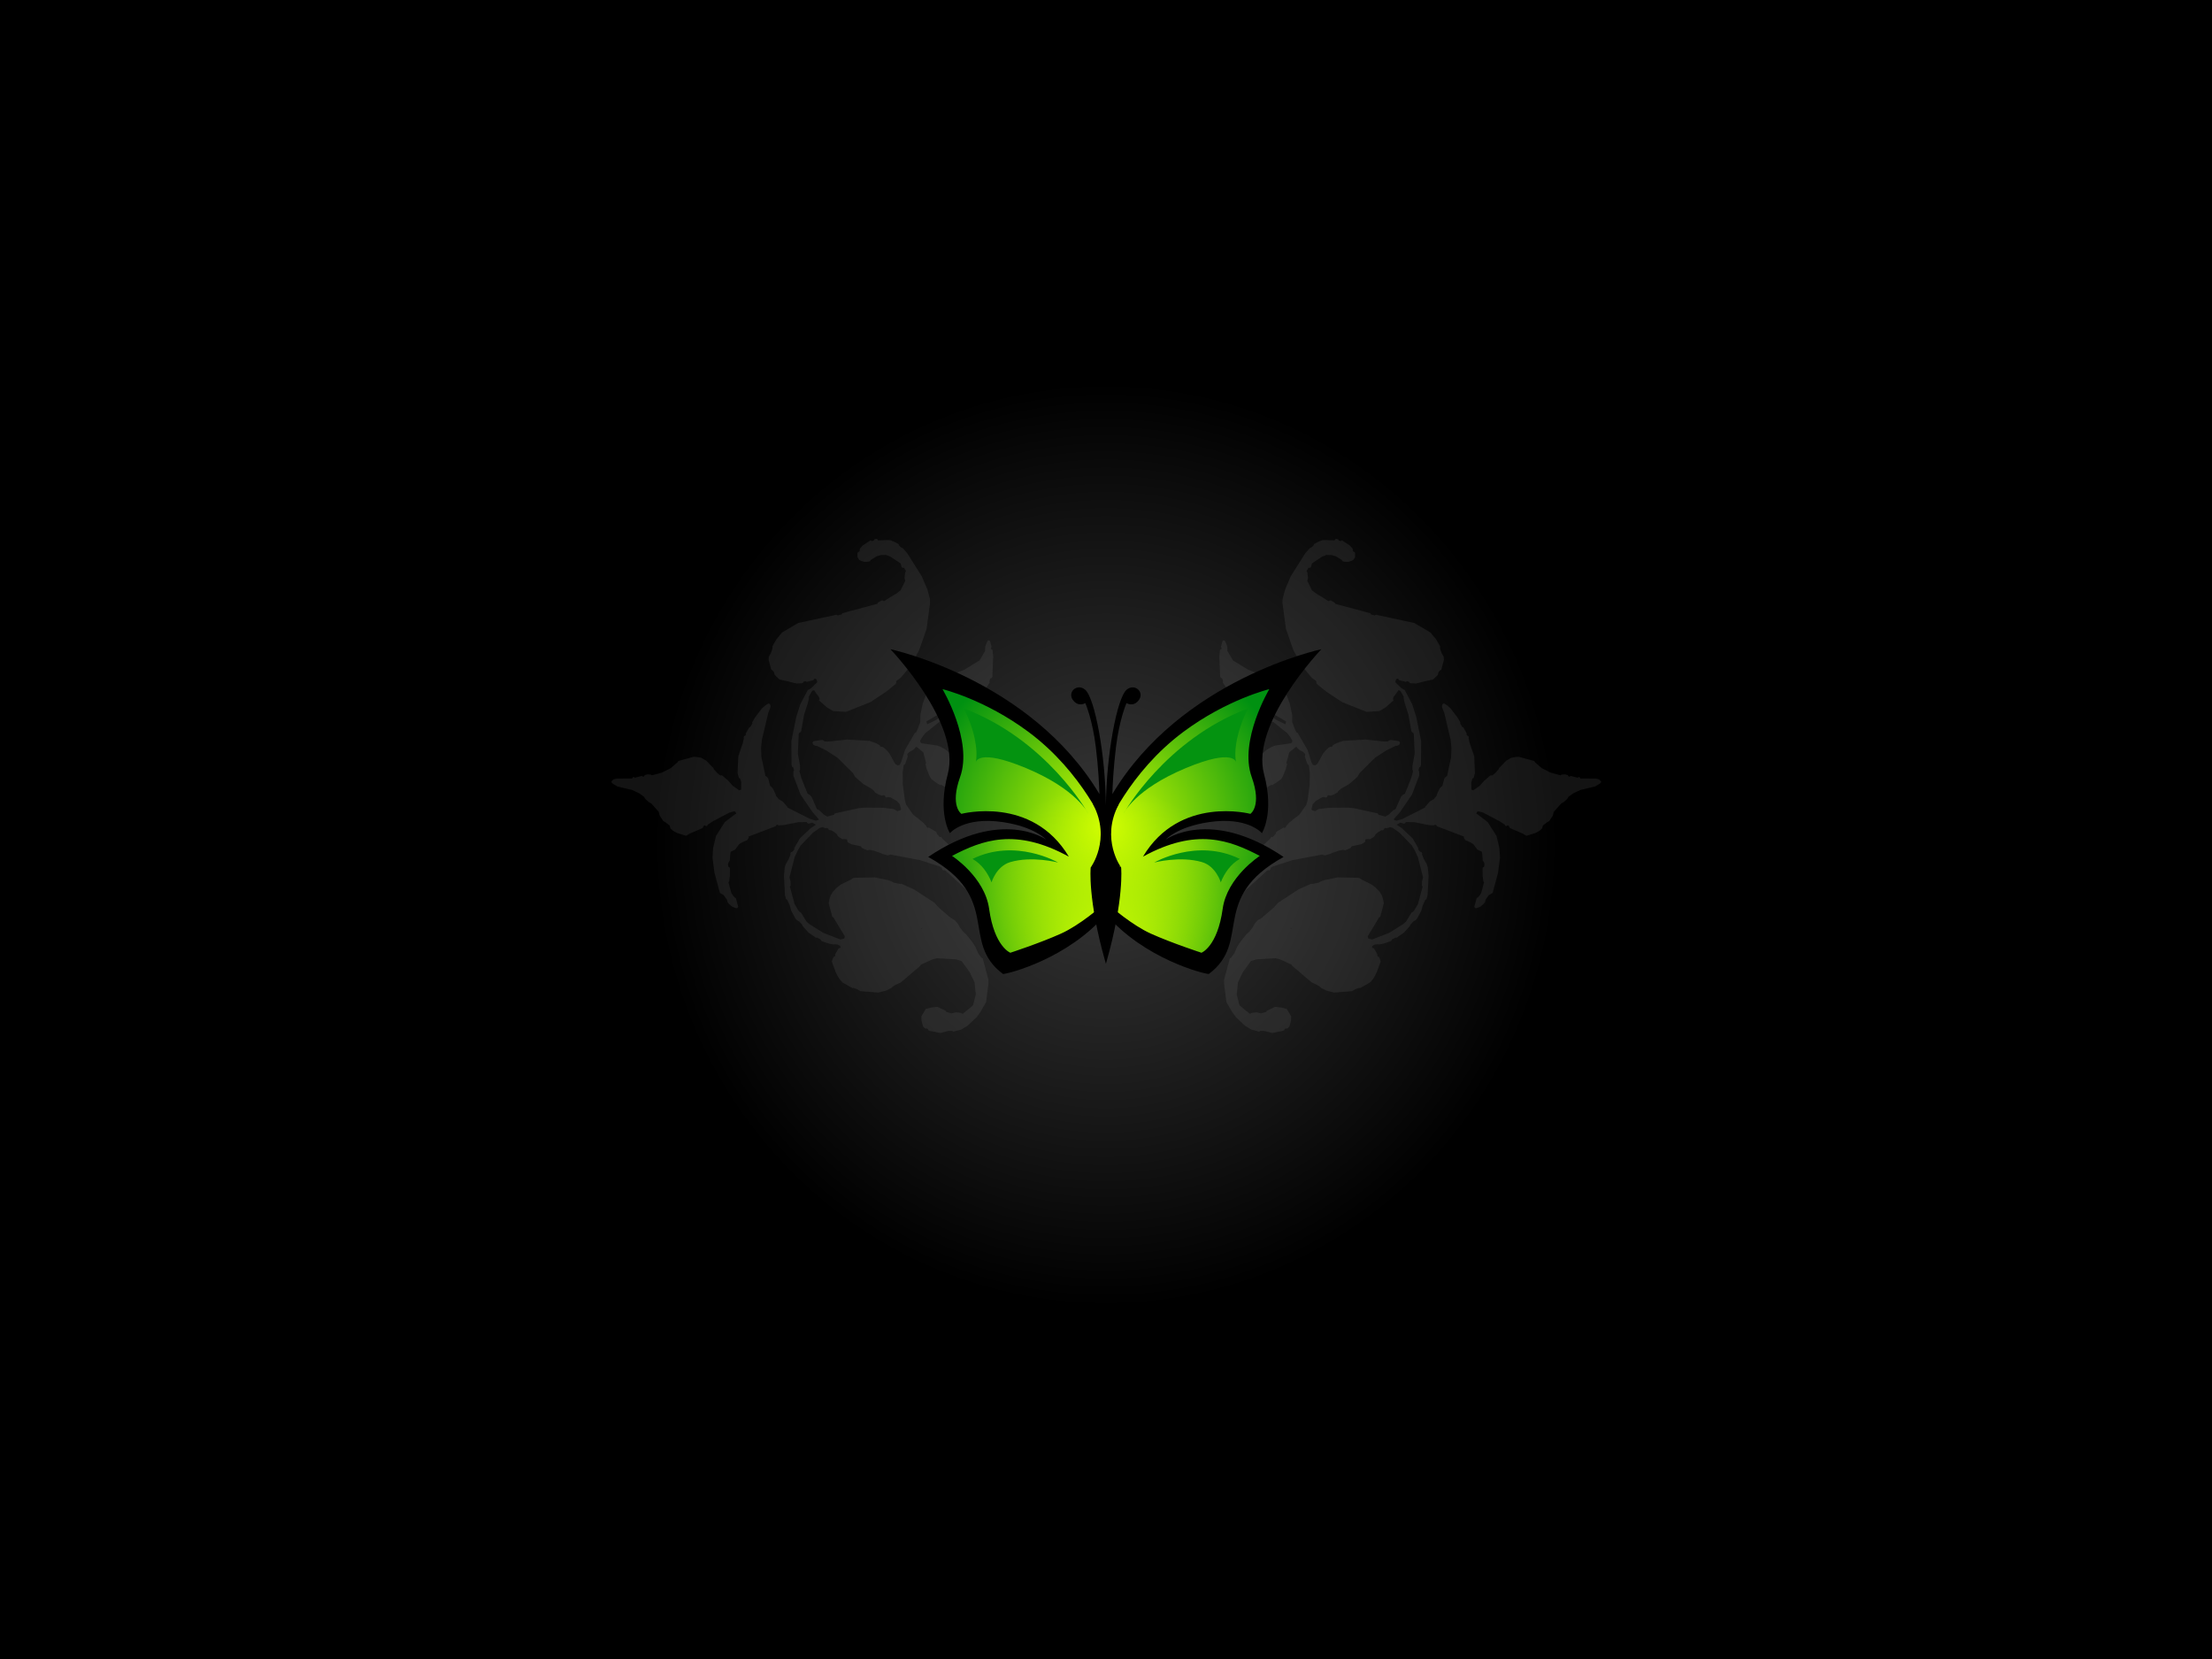 <?xml version="1.0" encoding="UTF-8"?>
<svg viewBox="0 0 1600 1200" xmlns="http://www.w3.org/2000/svg">
<defs>
<radialGradient id="a" cx="791.11" cy="591.83" r="800" gradientTransform="matrix(0 -.418 .409 0 557.89 941.7)" gradientUnits="userSpaceOnUse">
<stop stop-color="#393939" offset="0"/>
<stop offset="1"/>
</radialGradient>
<radialGradient id="b" cx="335" cy="708.46" r="279.23" gradientTransform="matrix(0 -.824 .762 0 -204.82 923.5)" gradientUnits="userSpaceOnUse">
<stop stop-color="#d3ff01" offset="0"/>
<stop stop-color="#d3ff01" stop-opacity="0" offset="1"/>
</radialGradient>
<radialGradient id="c" cx="581.22" cy="296.46" r="279.23" gradientTransform="matrix(.909 -3.0243e-6 -2.1864e-8 .907 -193.08 201.41)" gradientUnits="userSpaceOnUse">
<stop stop-color="#d3ff01" offset="0"/>
<stop stop-color="#009111" offset="1"/>
</radialGradient>
</defs>
<g transform="matrix(-1 0 0 1 1109.6 453.13)">
<g transform="matrix(.035 0 0 .035 -315.72 -660.18)">
<g fill="#030303">
<path d="m14066 19747-16 16v15l16 15h15v15l-15 30-16 15h-15l-15 16v15l-15 30-30 15h-15l-16 15v16h-30l106-107v-75l46-46v15zm-258 16h46l15 15-15 30h-76l-16-15 46-30zm258 151h15v46h-15l-16-31 16-15zm-470 61h15v60h-31l-45 46v45l15 16h30l106-46 137-76h31l-16 15v16l16 15 60 15h46l-16 15h-197l-45 15-76 46-182 60-61 31-46 30-60 30h-15l-15-15h-16l-136 61-395 121-30 30v15l15 15 107 31 45 30 121 106 15 30h-15v-15l-15-15h-15l-30-15-31-30-136-91-122-31h-15l-30 16-76 30-15 15v15l-15 15h-15l-16-15v-15l16-30 60-46h31l227-106 121-75 76-76 46-61 30-60v-16l15-45h15l16-15v-61h15l15 15-15 15 15 16h15v15h-15l-15 15-76 121-31 76v30l16 15h15l30-30v-15h15l16 15h45l182-45 152-61 46-45v-61l15-15h15l15-15 30-46v-15l16-15zm-1199 76h15v15l-30 151-15 16v30l30 106 46 45v61h-31l-30-46v-15l-31-106-15-15v-106l15-76 16-30 30-30zm850 288h60l30 15 61 60 91 61 61 15h15l46 30v15h-15l-198-90-45-46-46-30h-45l-15-15v-15zm-243 408h30l-15 16-15-16zm1851 334v30h-15v-15l15-15zm-3612 91v15l-15 15v46h-16l-15-16v-15l46-45zm3490 0v15l-15 15-45 30v-30l60-30zm-121 76h15l-30 30-91 30-228 46-243 91-30 30h-45v-15l166-76 486-136zm-3415 15v30l-45 91-76 273v363l15 15 15 46-15 15v15l31 30v107l15 30 60 61h31l60 30 61 61h-30l-122-61-15-15-76-31h-121l-152 31-91 45h-45l30-30 46-30h75l46-16 61-30 30-30-46-46-318-167v-15l-15-15h-31l-106-45-30-31h-15l-15 15-304 61-15 15v15l-15-15h-31l-30 31h-45l15-16 257-106 31-30v-15l15 15h61l15-15-15-15-61-30-137-46-45-45v-91l-30-61-31-30h-15v-30l31-31h15l15 16v45l30 76 15 15h15l16 15v61l30 30 774 409 15 15v15l15 15 46 16h15l15-16v-15l-15-15v-152l-15-30v-61l15-45-15-30-15-15v-15l15-16 45-287v-106l76-152 30-30zm-1426 333h31l60 15 15 15v16h-45l-30-16-31-30zm152 46 30 30 46 15h30l15 15-30 15h-15l-46-30-30-15-15-15 15-15zm2595 106h16l15 15 15 30h-15l-31-15v-30zm76 75h30v15l16 16h15l76 75h15l15 30v16l15 15h31l106 121 30 46v15l15 15h15l15 15 46 91 30 46 46 45 15 61v60h-15l-30-45-31-76v-15l-15-30-76-107-136-197-15-15h-31l-30-30v-15l-137-137h-15v-15zm1320 425 15 15 15 60h-30v-75zm-76 15h16v15l15 45 60 122 15 45v15l-30-30v-30l-30-76-15-15h-31l-15 15v-30l15 15 16-15v-31l-16-15v-30zm122 121 15 15v61l15 15v15l-15-15-15-45v-46zm-3309 30h31v31l-16 15-45 15h-15v-15l45-46zm4219 168-15 76-15-15v-61l30-77v77zm-4355-62h15v16h-15v-16zm3445 0 30 16-15 46-15-15v-47zm834 32h15v60l-15 15v-75zm122 30h15v30l-15 76h-16v-76l16-30zm-4523 76h16l-16 45h-30v-15l30-30zm1807 75 258 16 349 60 45 46 91 30h15l198 151 30 31 91 121v15l15 30 30 31h15l16 15 15 30v15l167 167v46l30 45 15 15h16l15 15 106 182 91 227 46 227v16h-16l-136-273-16-15-30-15-30-46-15-15h-15l-46-45v-31l-91-121-46-45h-15l-30-15-61-46-819-394-106-76-31-15h-15l-15-15v-15l-30-31-31-15-136-136v-30l-30-31h-16l-16-15v-60l16-15 122-16zm106 1228v30l-61 76-15-16-45 46v15l-16 15h-15l-15 15v61l-30 30h-15l-32 31v30l-15 15v-61l47-106 106-106 106-75zm470 287h31v31h-46l-15-15-91 45-61 46-45 45-91 152v15l-91 91-46 30-61 30-15 16v15l15 15h107l76 15 15 15 30 15 15-15h15l16 15h121v46h-31l-60-31-15-15h-15l-16 15h-30l-45-15-16-15h-15l-15 15h-15l-15-15h-92l-15-15h-30l-15 15v30l15 15h15v91l15 15v16l-15 15v30l15 15v15l-15 46-15 15v-76l15-15v-45l-15-16-15-30-30-91v-30l-46-45-138-61h-30l-15 15-15 31-16 60-30 45-15 16v-16l15-15 30-75v-106l-45-46v-15h45l46-46 15-45v-45h31v15l-16 15v15l16 15v15l-16 15v107l16 15 61 45 61 31h46l15-16v-15l30-30h15l61-15 45-31 31-30v-15l106-152 136-136 76-30 76-16zm-744 91v46h-15v-30l15-16zm926 107h15v15h-15v-15zm15 60h31l15 46v45l15 15h61l15 15h-30l-16 16-30 45-15 30h-15v-60l-16-15h-60l-15 15v30l-15 15h-16l-30 15-45 46-61 30-15 15 15 15 30 15 61 16 197 60h46l15 15v15h-61v-15l-15-15-258-60-61-46v-30l15-15h46l46-30 45-46 121-61 31-30v-30l-16-15h-15l-15-16 15-30zm-1169 15 16 15h-16v-15zm31 31 15 15h-30l15-15zm0 363h15v30h-30v-15l15-15zm835 15h15v15l-15-15zm30 31h15l16 30v15l-31 30v-75zm410 0h46l45 45v15l-45-30-31-15-15-15zm137 75v15h-16l16-15zm15 31h15l30 30-15 15-30-45zm-1047 45v45h-15v-30l15-15zm1487-6334 15 15h30l15-15h31l15 15v15l136 30 46 15 60 46 46 45v16l15 30 31 30 45 91 122 394 30 212v152l-15 60-152 364-197 288-213 212-151 106-31 15-45 15-15 15v15l-15 16-168 75-273 91-394 46-182-61-76-76-91-136 15-15v-30l-30-76-15-46h-31l-75 76v15l-31 61-107 167-106 227-16 15h-15l-15 15-91 288-15 182-15 61-15 15v106l30 257 31 31 15 30 30 197 30 30 30 47 16 30 45 46h108l15-16 364 16 91 15 273 75 151 61 46 45h46l15-15v-75l-31-61-76-76-30-15h-30l-15-15v-15l-15-15h-31l-45-32-46-45v-15l-30-46-106-106-91-136-15-61-167-288-137-151-121-106h-15l-32-30v-31l16-15h31l106 15 30 31 46 15 288 45 319 106 90 61 46 45v15l15 15h15l16 16 30 45 30 60 46 182 30 31h31l30-31 106-166 213-212h15l30-31 76-106 30-106 76-151 76-106 15-15h15l31-31v-15l30-30 91-61 91-30 395-46 257-76 122-121v-15l15-45 45-61 16-15h15l15 15v91l-15 15v15l15 15v16l-15 90-91 289-15 15h-15l-16 15-15 30v15l-106 91-46 31-166 60-592 91-167 46v45l152-30 45-15 15-16h152l212 31 107 30 91 45 30 31 46 30h15l167 166 30 46v30l46 106 106 107 30 45 76 182 15 77v15l-31 106-45 106-45 76-16 15-60 30-91 30h-15l-46-15-91-76v-15l-45-151-16-30-15-16v-182l76-106 91-91 30-91v-76l-15-31h-15l-15-15-15-30-61-61-30-15h-15l-31-30v-15l-15-30-15-16h-15l-31-15-30-30-182-76-91-15h-258l-243 106-61 46-45 45v30l15 15 213 91 45 31 61 60 45 61 61 152 91 410v90l-15 16h-46l-136-76-91-46-46-30-15-15v-15l-45-46h-16l-45-45-61-77-15-45-15-121v-76l15-15v-167l-76-106h-15l-15 15-30 15-61 15-31 15-15 15v31l-61 91-15 15h-15l-45 106-46 182-30 228v76l61 166 30 46 15 15 76 106 30 61v15l15 15h16l91 91v30l30 61h15l15 15v15l304 485v15l-15 15h15l15 15 15 46 91 530 91 182 76 106 106 106 46 61 30 91 15 106 30 60 31 46v30l-15 15h-31l-30-15-15-15v-15l-30-61-31-30-15-31v-60l-15-61-15-30-15-15-31-15-45-15-92-91v-15l-30-16h-15l-15-15-106-197-137-348-242-379-16-15h-15l-15-15v-31l-30-30-258-166-410-197h-46l-75-46-16-15-90-61-61-30h-30l-61-46-15-15v-15l-16-15-121-61-45-45v-46l-46-15h-15l-46-45-16-30v-16l-30-45-46-45h-15l-15-16v-15l-15-15h-16l-30-15-15-15h-45l-122 45-227 137-61 60-76 91-152 273v61l-15 60-15 15v273l30 106 15 30 16 15 45 152 30 45 168 182 227 167h61l15-30-91-319-15-15v-212l30-60 30-46 46-45 76-46 75-30 153-30 46-15h15l304 75 181 91 46 30 30 31 92 45h15l166 136 243 273 46 91 136 197 46 46 30 60 15 61 31 76 30 45 61 136 30 91 15 106 30 76 16 15v334l-16 60-106 258-121 121-76 61-167 90-106 31h-122l-15-15-60-16h-121l-152-75-16-15v-16l-15-15h-15l-15-15-15-30v-91l15-61 91-90h91l91 15 106 91v15l76 45h61l45 15 31 15 15 16h15l167-76 15-15 76-137 30-181-30-167-76-197-76-46-273-91h-76l-182 31-15 15-349 166-91 16-46 15-30 15-76 15h-122l-258-91-45-45-46-31h-15l-122-121-30-60-15-46-15-76-15-166 30-45 15-16h15l15-15v-15l76-76h31v-30l-31-30-45-16h-15l-61-30-91-60-15-16v-15l-46-45h-15l-91-106-61-122v-15l-30-60-30-31-15-30-31-136v-76l-15-91-15-15v-61l61-288 45-121 30-45 61-61 45-61v-15l16-15h15l30-15 16-15v-15l121-121 197-106 91-31-45-45h-61l-15-15v-15l-122-31-227-15-76-15-15-15h-16l-15 15-439 45v16l-31 30-91 15-46 15-75 61-76 15-15 30-31 91-30 30-15 31v30l15 15v15l-30 106-31 76-15 15v167l15 45 15 31 16 15v136l-16 15h-15l-45-30-16-15-30-45-15-31v-45l-30-76-46-46v-318l30-227 46-136 91-168 182-167 182-75h15v-31l-15-15h-76l-273 61-91 30-15 15h-15l-15-15h-16l-30 30-212 31-46 15h-15l-121-76-46-45-30-46v-45l-46-61-30-30-30-91v-61l-76-151-31-31-30-45-15-30v-15l-61-76-91-76-197-106-61-61-15-30 15-15 31-15h45l228 60 15-15h15l15 15h106l16 16h15l15-16h45l46 16 15 15h152l151-31 122-60 15-15h243l45 15 61 30 61 61 76 136v15l30 61 30 45 15 15h16l15 16 61 90 45 91 76 91h30l31-106v-60l-16-16v-75l76-243 122-182 30-60v-15l15-16h15l16-15v-15l75-76h15l46-45v-15l61-61 136-106 61-30 45-15h16l15 15v30l-15 30-46 61-197 364-46 121-30 136-15 288 15 15 15 31v121l15 15 15 30 16 91v30l30 61 46 46 45 91v15l288 258 76 46h46v-15l-61-123-106-303-31-303 16-60 15-16v-45l-15-15v-30l91-349 166-333 107-167 168-182h15l45-15 107-61v-45l-16-15h-15l-15 15h-106l-15-15h-31l-15 15h-15l-77-15-137-76-90-45-15-15-46-76v-46l-15-30-15-15v-152l15-45 45-46 31-45 15-30v-16l91-91 106-75 274-76 592 30 15 15h60l16-15h546l15-15 61-15h15l15 15h15l91-30 107-30 75-31 106-121v-45l31-76 15-15v-15l-15-46h-15l-16-15v-60l-121-137-60-45-76-16h-61l-106 31-15 15h-31l-60-15-46-31-15-15-15-45 15-61 15-15h15l16-15v-15l15-16 45-30 137-45z"/>
</g>
</g>
</g>
<rect width="1600" height="1200" fill="url(#a)"/>
<g transform="matrix(1.32 -.354 .354 1.32 414.48 452.72)" fill="#939393" fill-opacity=".133">
<g transform="matrix(.035 0 0 .035 -315.72 -660.18)" fill="#939393" fill-opacity=".133">
<g fill="#939393" fill-opacity=".133">
<g fill="#939393" fill-opacity=".133">
<path d="m14066 19747-16 16v15l16 15h15v15l-15 30-16 15h-15l-15 16v15l-15 30-30 15h-15l-16 15v16h-30l106-107v-75l46-46v15zm-258 16h46l15 15-15 30h-76l-16-15 46-30zm258 151h15v46h-15l-16-31 16-15zm-470 61h15v60h-31l-45 46v45l15 16h30l106-46 137-76h31l-16 15v16l16 15 60 15h46l-16 15h-197l-45 15-76 46-182 60-61 31-46 30-60 30h-15l-15-15h-16l-136 61-395 121-30 30v15l15 15 107 31 45 30 121 106 15 30h-15v-15l-15-15h-15l-30-15-31-30-136-91-122-31h-15l-30 16-76 30-15 15v15l-15 15h-15l-16-15v-15l16-30 60-46h31l227-106 121-75 76-76 46-61 30-60v-16l15-45h15l16-15v-61h15l15 15-15 15 15 16h15v15h-15l-15 15-76 121-31 76v30l16 15h15l30-30v-15h15l16 15h45l182-45 152-61 46-45v-61l15-15h15l15-15 30-46v-15l16-15zm-1199 76h15v15l-30 151-15 16v30l30 106 46 45v61h-31l-30-46v-15l-31-106-15-15v-106l15-76 16-30 30-30zm850 288h60l30 15 61 60 91 61 61 15h15l46 30v15h-15l-198-90-45-46-46-30h-45l-15-15v-15zm-243 408h30l-15 16-15-16zm1851 334v30h-15v-15l15-15zm-3612 91v15l-15 15v46h-16l-15-16v-15l46-45zm3490 0v15l-15 15-45 30v-30l60-30zm-121 76h15l-30 30-91 30-228 46-243 91-30 30h-45v-15l166-76 486-136zm-3415 15v30l-45 91-76 273v363l15 15 15 46-15 15v15l31 30v107l15 30 60 61h31l60 30 61 61h-30l-122-61-15-15-76-31h-121l-152 31-91 45h-45l30-30 46-30h75l46-16 61-30 30-30-46-46-318-167v-15l-15-15h-31l-106-45-30-31h-15l-15 15-304 61-15 15v15l-15-15h-31l-30 31h-45l15-16 257-106 31-30v-15l15 15h61l15-15-15-15-61-30-137-46-45-45v-91l-30-61-31-30h-15v-30l31-31h15l15 16v45l30 76 15 15h15l16 15v61l30 30 774 409 15 15v15l15 15 46 16h15l15-16v-15l-15-15v-152l-15-30v-61l15-45-15-30-15-15v-15l15-16 45-287v-106l76-152 30-30zm-1426 333h31l60 15 15 15v16h-45l-30-16-31-30zm152 46 30 30 46 15h30l15 15-30 15h-15l-46-30-30-15-15-15 15-15zm2595 106h16l15 15 15 30h-15l-31-15v-30zm76 75h30v15l16 16h15l76 75h15l15 30v16l15 15h31l106 121 30 46v15l15 15h15l15 15 46 91 30 46 46 45 15 61v60h-15l-30-45-31-76v-15l-15-30-76-107-136-197-15-15h-31l-30-30v-15l-137-137h-15v-15zm1320 425 15 15 15 60h-30v-75zm-76 15h16v15l15 45 60 122 15 45v15l-30-30v-30l-30-76-15-15h-31l-15 15v-30l15 15 16-15v-31l-16-15v-30zm122 121 15 15v61l15 15v15l-15-15-15-45v-46zm-3309 30h31v31l-16 15-45 15h-15v-15l45-46zm4219 168-15 76-15-15v-61l30-77v77zm-4355-62h15v16h-15v-16zm3445 0 30 16-15 46-15-15v-47zm834 32h15v60l-15 15v-75zm122 30h15v30l-15 76h-16v-76l16-30zm-4523 76h16l-16 45h-30v-15l30-30zm1807 75 258 16 349 60 45 46 91 30h15l198 151 30 31 91 121v15l15 30 30 31h15l16 15 15 30v15l167 167v46l30 45 15 15h16l15 15 106 182 91 227 46 227v16h-16l-136-273-16-15-30-15-30-46-15-15h-15l-46-45v-31l-91-121-46-45h-15l-30-15-61-46-819-394-106-76-31-15h-15l-15-15v-15l-30-31-31-15-136-136v-30l-30-31h-16l-16-15v-60l16-15 122-16zm106 1228v30l-61 76-15-16-45 46v15l-16 15h-15l-15 15v61l-30 30h-15l-32 31v30l-15 15v-61l47-106 106-106 106-75zm470 287h31v31h-46l-15-15-91 45-61 46-45 45-91 152v15l-91 91-46 30-61 30-15 16v15l15 15h107l76 15 15 15 30 15 15-15h15l16 15h121v46h-31l-60-31-15-15h-15l-16 15h-30l-45-15-16-15h-15l-15 15h-15l-15-15h-92l-15-15h-30l-15 15v30l15 15h15v91l15 15v16l-15 15v30l15 15v15l-15 46-15 15v-76l15-15v-45l-15-16-15-30-30-91v-30l-46-45-138-61h-30l-15 15-15 31-16 60-30 45-15 16v-16l15-15 30-75v-106l-45-46v-15h45l46-46 15-45v-45h31v15l-16 15v15l16 15v15l-16 15v107l16 15 61 45 61 31h46l15-16v-15l30-30h15l61-15 45-31 31-30v-15l106-152 136-136 76-30 76-16zm-744 91v46h-15v-30l15-16zm926 107h15v15h-15v-15zm15 60h31l15 46v45l15 15h61l15 15h-30l-16 16-30 45-15 30h-15v-60l-16-15h-60l-15 15v30l-15 15h-16l-30 15-45 46-61 30-15 15 15 15 30 15 61 16 197 60h46l15 15v15h-61v-15l-15-15-258-60-61-46v-30l15-15h46l46-30 45-46 121-61 31-30v-30l-16-15h-15l-15-16 15-30zm-1169 15 16 15h-16v-15zm31 31 15 15h-30l15-15zm0 363h15v30h-30v-15l15-15zm835 15h15v15l-15-15zm30 31h15l16 30v15l-31 30v-75zm410 0h46l45 45v15l-45-30-31-15-15-15zm137 75v15h-16l16-15zm15 31h15l30 30-15 15-30-45zm-1047 45v45h-15v-30l15-15zm1487-6334 15 15h30l15-15h31l15 15v15l136 30 46 15 60 46 46 45v16l15 30 31 30 45 91 122 394 30 212v152l-15 60-152 364-197 288-213 212-151 106-31 15-45 15-15 15v15l-15 16-168 75-273 91-394 46-182-61-76-76-91-136 15-15v-30l-30-76-15-46h-31l-75 76v15l-31 61-107 167-106 227-16 15h-15l-15 15-91 288-15 182-15 61-15 15v106l30 257 31 31 15 30 30 197 30 30 30 47 16 30 45 46h108l15-16 364 16 91 15 273 75 151 61 46 45h46l15-15v-75l-31-61-76-76-30-15h-30l-15-15v-15l-15-15h-31l-45-32-46-45v-15l-30-46-106-106-91-136-15-61-167-288-137-151-121-106h-15l-32-30v-31l16-15h31l106 15 30 31 46 15 288 45 319 106 90 61 46 45v15l15 15h15l16 16 30 45 30 60 46 182 30 31h31l30-31 106-166 213-212h15l30-31 76-106 30-106 76-151 76-106 15-15h15l31-31v-15l30-30 91-61 91-30 395-46 257-76 122-121v-15l15-45 45-61 16-15h15l15 15v91l-15 15v15l15 15v16l-15 90-91 289-15 15h-15l-16 15-15 30v15l-106 91-46 31-166 60-592 91-167 46v45l152-30 45-15 15-16h152l212 31 107 30 91 45 30 31 46 30h15l167 166 30 46v30l46 106 106 107 30 45 76 182 15 77v15l-31 106-45 106-45 76-16 15-60 30-91 30h-15l-46-15-91-76v-15l-45-151-16-30-15-16v-182l76-106 91-91 30-91v-76l-15-31h-15l-15-15-15-30-61-61-30-15h-15l-31-30v-15l-15-30-15-16h-15l-31-15-30-30-182-76-91-15h-258l-243 106-61 46-45 45v30l15 15 213 91 45 31 61 60 45 61 61 152 91 410v90l-15 16h-46l-136-76-91-46-46-30-15-15v-15l-45-46h-16l-45-45-61-77-15-45-15-121v-76l15-15v-167l-76-106h-15l-15 15-30 15-61 15-31 15-15 15v31l-61 91-15 15h-15l-45 106-46 182-30 228v76l61 166 30 46 15 15 76 106 30 61v15l15 15h16l91 91v30l30 61h15l15 15v15l304 485v15l-15 15h15l15 15 15 46 91 530 91 182 76 106 106 106 46 61 30 91 15 106 30 60 31 46v30l-15 15h-31l-30-15-15-15v-15l-30-61-31-30-15-31v-60l-15-61-15-30-15-15-31-15-45-15-92-91v-15l-30-16h-15l-15-15-106-197-137-348-242-379-16-15h-15l-15-15v-31l-30-30-258-166-410-197h-46l-75-46-16-15-90-61-61-30h-30l-61-46-15-15v-15l-16-15-121-61-45-45v-46l-46-15h-15l-46-45-16-30v-16l-30-45-46-45h-15l-15-16v-15l-15-15h-16l-30-15-15-15h-45l-122 45-227 137-61 60-76 91-152 273v61l-15 60-15 15v273l30 106 15 30 16 15 45 152 30 45 168 182 227 167h61l15-30-91-319-15-15v-212l30-60 30-46 46-45 76-46 75-30 153-30 46-15h15l304 75 181 91 46 30 30 31 92 45h15l166 136 243 273 46 91 136 197 46 46 30 60 15 61 31 76 30 45 61 136 30 91 15 106 30 76 16 15v334l-16 60-106 258-121 121-76 61-167 90-106 31h-122l-15-15-60-16h-121l-152-75-16-15v-16l-15-15h-15l-15-15-15-30v-91l15-61 91-90h91l91 15 106 91v15l76 45h61l45 15 31 15 15 16h15l167-76 15-15 76-137 30-181-30-167-76-197-76-46-273-91h-76l-182 31-15 15-349 166-91 16-46 15-30 15-76 15h-122l-258-91-45-45-46-31h-15l-122-121-30-60-15-46-15-76-15-166 30-45 15-16h15l15-15v-15l76-76h31v-30l-31-30-45-16h-15l-61-30-91-60-15-16v-15l-46-45h-15l-91-106-61-122v-15l-30-60-30-31-15-30-31-136v-76l-15-91-15-15v-61l61-288 45-121 30-45 61-61 45-61v-15l16-15h15l30-15 16-15v-15l121-121 197-106 91-31-45-45h-61l-15-15v-15l-122-31-227-15-76-15-15-15h-16l-15 15-439 45v16l-31 30-91 15-46 15-75 61-76 15-15 30-31 91-30 30-15 31v30l15 15v15l-30 106-31 76-15 15v167l15 45 15 31 16 15v136l-16 15h-15l-45-30-16-15-30-45-15-31v-45l-30-76-46-46v-318l30-227 46-136 91-168 182-167 182-75h15v-31l-15-15h-76l-273 61-91 30-15 15h-15l-15-15h-16l-30 30-212 31-46 15h-15l-121-76-46-45-30-46v-45l-46-61-30-30-30-91v-61l-76-151-31-31-30-45-15-30v-15l-61-76-91-76-197-106-61-61-15-30 15-15 31-15h45l228 60 15-15h15l15 15h106l16 16h15l15-16h45l46 16 15 15h152l151-31 122-60 15-15h243l45 15 61 30 61 61 76 136v15l30 61 30 45 15 15h16l15 16 61 90 45 91 76 91h30l31-106v-60l-16-16v-75l76-243 122-182 30-60v-15l15-16h15l16-15v-15l75-76h15l46-45v-15l61-61 136-106 61-30 45-15h16l15 15v30l-15 30-46 61-197 364-46 121-30 136-15 288 15 15 15 31v121l15 15 15 30 16 91v30l30 61 46 46 45 91v15l288 258 76 46h46v-15l-61-123-106-303-31-303 16-60 15-16v-45l-15-15v-30l91-349 166-333 107-167 168-182h15l45-15 107-61v-45l-16-15h-15l-15 15h-106l-15-15h-31l-15 15h-15l-77-15-137-76-90-45-15-15-46-76v-46l-15-30-15-15v-152l15-45 45-46 31-45 15-30v-16l91-91 106-75 274-76 592 30 15 15h60l16-15h546l15-15 61-15h15l15 15h15l91-30 107-30 75-31 106-121v-45l31-76 15-15v-15l-15-46h-15l-16-15v-60l-121-137-60-45-76-16h-61l-106 31-15 15h-31l-60-15-46-31-15-15-15-45 15-61 15-15h15l16-15v-15l15-16 45-30 137-45z" fill="#939393" fill-opacity=".133"/>
</g>
</g>
</g>
</g>
<g transform="matrix(-1.32 -.354 -.354 1.32 1185.9 452.72)" fill="#939393" fill-opacity=".133">
<g transform="matrix(.035 0 0 .035 -315.72 -660.18)" fill="#939393" fill-opacity=".133">
<g fill="#939393" fill-opacity=".133">
<g fill="#939393" fill-opacity=".133">
<path d="m14066 19747-16 16v15l16 15h15v15l-15 30-16 15h-15l-15 16v15l-15 30-30 15h-15l-16 15v16h-30l106-107v-75l46-46v15zm-258 16h46l15 15-15 30h-76l-16-15 46-30zm258 151h15v46h-15l-16-31 16-15zm-470 61h15v60h-31l-45 46v45l15 16h30l106-46 137-76h31l-16 15v16l16 15 60 15h46l-16 15h-197l-45 15-76 46-182 60-61 31-46 30-60 30h-15l-15-15h-16l-136 61-395 121-30 30v15l15 15 107 31 45 30 121 106 15 30h-15v-15l-15-15h-15l-30-15-31-30-136-91-122-31h-15l-30 16-76 30-15 15v15l-15 15h-15l-16-15v-15l16-30 60-46h31l227-106 121-75 76-76 46-61 30-60v-16l15-45h15l16-15v-61h15l15 15-15 15 15 16h15v15h-15l-15 15-76 121-31 76v30l16 15h15l30-30v-15h15l16 15h45l182-45 152-61 46-45v-61l15-15h15l15-15 30-46v-15l16-15zm-1199 76h15v15l-30 151-15 16v30l30 106 46 45v61h-31l-30-46v-15l-31-106-15-15v-106l15-76 16-30 30-30zm850 288h60l30 15 61 60 91 61 61 15h15l46 30v15h-15l-198-90-45-46-46-30h-45l-15-15v-15zm-243 408h30l-15 16-15-16zm1851 334v30h-15v-15l15-15zm-3612 91v15l-15 15v46h-16l-15-16v-15l46-45zm3490 0v15l-15 15-45 30v-30l60-30zm-121 76h15l-30 30-91 30-228 46-243 91-30 30h-45v-15l166-76 486-136zm-3415 15v30l-45 91-76 273v363l15 15 15 46-15 15v15l31 30v107l15 30 60 61h31l60 30 61 61h-30l-122-61-15-15-76-31h-121l-152 31-91 45h-45l30-30 46-30h75l46-16 61-30 30-30-46-46-318-167v-15l-15-15h-31l-106-45-30-31h-15l-15 15-304 61-15 15v15l-15-15h-31l-30 31h-45l15-16 257-106 31-30v-15l15 15h61l15-15-15-15-61-30-137-46-45-45v-91l-30-61-31-30h-15v-30l31-31h15l15 16v45l30 76 15 15h15l16 15v61l30 30 774 409 15 15v15l15 15 46 16h15l15-16v-15l-15-15v-152l-15-30v-61l15-45-15-30-15-15v-15l15-16 45-287v-106l76-152 30-30zm-1426 333h31l60 15 15 15v16h-45l-30-16-31-30zm152 46 30 30 46 15h30l15 15-30 15h-15l-46-30-30-15-15-15 15-15zm2595 106h16l15 15 15 30h-15l-31-15v-30zm76 75h30v15l16 16h15l76 75h15l15 30v16l15 15h31l106 121 30 46v15l15 15h15l15 15 46 91 30 46 46 45 15 61v60h-15l-30-45-31-76v-15l-15-30-76-107-136-197-15-15h-31l-30-30v-15l-137-137h-15v-15zm1320 425 15 15 15 60h-30v-75zm-76 15h16v15l15 45 60 122 15 45v15l-30-30v-30l-30-76-15-15h-31l-15 15v-30l15 15 16-15v-31l-16-15v-30zm122 121 15 15v61l15 15v15l-15-15-15-45v-46zm-3309 30h31v31l-16 15-45 15h-15v-15l45-46zm4219 168-15 76-15-15v-61l30-77v77zm-4355-62h15v16h-15v-16zm3445 0 30 16-15 46-15-15v-47zm834 32h15v60l-15 15v-75zm122 30h15v30l-15 76h-16v-76l16-30zm-4523 76h16l-16 45h-30v-15l30-30zm1807 75 258 16 349 60 45 46 91 30h15l198 151 30 31 91 121v15l15 30 30 31h15l16 15 15 30v15l167 167v46l30 45 15 15h16l15 15 106 182 91 227 46 227v16h-16l-136-273-16-15-30-15-30-46-15-15h-15l-46-45v-31l-91-121-46-45h-15l-30-15-61-46-819-394-106-76-31-15h-15l-15-15v-15l-30-31-31-15-136-136v-30l-30-31h-16l-16-15v-60l16-15 122-16zm106 1228v30l-61 76-15-16-45 46v15l-16 15h-15l-15 15v61l-30 30h-15l-32 31v30l-15 15v-61l47-106 106-106 106-75zm470 287h31v31h-46l-15-15-91 45-61 46-45 45-91 152v15l-91 91-46 30-61 30-15 16v15l15 15h107l76 15 15 15 30 15 15-15h15l16 15h121v46h-31l-60-31-15-15h-15l-16 15h-30l-45-15-16-15h-15l-15 15h-15l-15-15h-92l-15-15h-30l-15 15v30l15 15h15v91l15 15v16l-15 15v30l15 15v15l-15 46-15 15v-76l15-15v-45l-15-16-15-30-30-91v-30l-46-45-138-61h-30l-15 15-15 31-16 60-30 45-15 16v-16l15-15 30-75v-106l-45-46v-15h45l46-46 15-45v-45h31v15l-16 15v15l16 15v15l-16 15v107l16 15 61 45 61 31h46l15-16v-15l30-30h15l61-15 45-31 31-30v-15l106-152 136-136 76-30 76-16zm-744 91v46h-15v-30l15-16zm926 107h15v15h-15v-15zm15 60h31l15 46v45l15 15h61l15 15h-30l-16 16-30 45-15 30h-15v-60l-16-15h-60l-15 15v30l-15 15h-16l-30 15-45 46-61 30-15 15 15 15 30 15 61 16 197 60h46l15 15v15h-61v-15l-15-15-258-60-61-46v-30l15-15h46l46-30 45-46 121-61 31-30v-30l-16-15h-15l-15-16 15-30zm-1169 15 16 15h-16v-15zm31 31 15 15h-30l15-15zm0 363h15v30h-30v-15l15-15zm835 15h15v15l-15-15zm30 31h15l16 30v15l-31 30v-75zm410 0h46l45 45v15l-45-30-31-15-15-15zm137 75v15h-16l16-15zm15 31h15l30 30-15 15-30-45zm-1047 45v45h-15v-30l15-15zm1487-6334 15 15h30l15-15h31l15 15v15l136 30 46 15 60 46 46 45v16l15 30 31 30 45 91 122 394 30 212v152l-15 60-152 364-197 288-213 212-151 106-31 15-45 15-15 15v15l-15 16-168 75-273 91-394 46-182-61-76-76-91-136 15-15v-30l-30-76-15-46h-31l-75 76v15l-31 61-107 167-106 227-16 15h-15l-15 15-91 288-15 182-15 61-15 15v106l30 257 31 31 15 30 30 197 30 30 30 47 16 30 45 46h108l15-16 364 16 91 15 273 75 151 61 46 45h46l15-15v-75l-31-61-76-76-30-15h-30l-15-15v-15l-15-15h-31l-45-32-46-45v-15l-30-46-106-106-91-136-15-61-167-288-137-151-121-106h-15l-32-30v-31l16-15h31l106 15 30 31 46 15 288 45 319 106 90 61 46 45v15l15 15h15l16 16 30 45 30 60 46 182 30 31h31l30-31 106-166 213-212h15l30-31 76-106 30-106 76-151 76-106 15-15h15l31-31v-15l30-30 91-61 91-30 395-46 257-76 122-121v-15l15-45 45-61 16-15h15l15 15v91l-15 15v15l15 15v16l-15 90-91 289-15 15h-15l-16 15-15 30v15l-106 91-46 31-166 60-592 91-167 46v45l152-30 45-15 15-16h152l212 31 107 30 91 45 30 31 46 30h15l167 166 30 46v30l46 106 106 107 30 45 76 182 15 77v15l-31 106-45 106-45 76-16 15-60 30-91 30h-15l-46-15-91-76v-15l-45-151-16-30-15-16v-182l76-106 91-91 30-91v-76l-15-31h-15l-15-15-15-30-61-61-30-15h-15l-31-30v-15l-15-30-15-16h-15l-31-15-30-30-182-76-91-15h-258l-243 106-61 46-45 45v30l15 15 213 91 45 31 61 60 45 61 61 152 91 410v90l-15 16h-46l-136-76-91-46-46-30-15-15v-15l-45-46h-16l-45-45-61-77-15-45-15-121v-76l15-15v-167l-76-106h-15l-15 15-30 15-61 15-31 15-15 15v31l-61 91-15 15h-15l-45 106-46 182-30 228v76l61 166 30 46 15 15 76 106 30 61v15l15 15h16l91 91v30l30 61h15l15 15v15l304 485v15l-15 15h15l15 15 15 46 91 530 91 182 76 106 106 106 46 61 30 91 15 106 30 60 31 46v30l-15 15h-31l-30-15-15-15v-15l-30-61-31-30-15-31v-60l-15-61-15-30-15-15-31-15-45-15-92-91v-15l-30-16h-15l-15-15-106-197-137-348-242-379-16-15h-15l-15-15v-31l-30-30-258-166-410-197h-46l-75-46-16-15-90-61-61-30h-30l-61-46-15-15v-15l-16-15-121-61-45-45v-46l-46-15h-15l-46-45-16-30v-16l-30-45-46-45h-15l-15-16v-15l-15-15h-16l-30-15-15-15h-45l-122 45-227 137-61 60-76 91-152 273v61l-15 60-15 15v273l30 106 15 30 16 15 45 152 30 45 168 182 227 167h61l15-30-91-319-15-15v-212l30-60 30-46 46-45 76-46 75-30 153-30 46-15h15l304 75 181 91 46 30 30 31 92 45h15l166 136 243 273 46 91 136 197 46 46 30 60 15 61 31 76 30 45 61 136 30 91 15 106 30 76 16 15v334l-16 60-106 258-121 121-76 61-167 90-106 31h-122l-15-15-60-16h-121l-152-75-16-15v-16l-15-15h-15l-15-15-15-30v-91l15-61 91-90h91l91 15 106 91v15l76 45h61l45 15 31 15 15 16h15l167-76 15-15 76-137 30-181-30-167-76-197-76-46-273-91h-76l-182 31-15 15-349 166-91 16-46 15-30 15-76 15h-122l-258-91-45-45-46-31h-15l-122-121-30-60-15-46-15-76-15-166 30-45 15-16h15l15-15v-15l76-76h31v-30l-31-30-45-16h-15l-61-30-91-60-15-16v-15l-46-45h-15l-91-106-61-122v-15l-30-60-30-31-15-30-31-136v-76l-15-91-15-15v-61l61-288 45-121 30-45 61-61 45-61v-15l16-15h15l30-15 16-15v-15l121-121 197-106 91-31-45-45h-61l-15-15v-15l-122-31-227-15-76-15-15-15h-16l-15 15-439 45v16l-31 30-91 15-46 15-75 61-76 15-15 30-31 91-30 30-15 31v30l15 15v15l-30 106-31 76-15 15v167l15 45 15 31 16 15v136l-16 15h-15l-45-30-16-15-30-45-15-31v-45l-30-76-46-46v-318l30-227 46-136 91-168 182-167 182-75h15v-31l-15-15h-76l-273 61-91 30-15 15h-15l-15-15h-16l-30 30-212 31-46 15h-15l-121-76-46-45-30-46v-45l-46-61-30-30-30-91v-61l-76-151-31-31-30-45-15-30v-15l-61-76-91-76-197-106-61-61-15-30 15-15 31-15h45l228 60 15-15h15l15 15h106l16 16h15l15-16h45l46 16 15 15h152l151-31 122-60 15-15h243l45 15 61 30 61 61 76 136v15l30 61 30 45 15 15h16l15 16 61 90 45 91 76 91h30l31-106v-60l-16-16v-75l76-243 122-182 30-60v-15l15-16h15l16-15v-15l75-76h15l46-45v-15l61-61 136-106 61-30 45-15h16l15 15v30l-15 30-46 61-197 364-46 121-30 136-15 288 15 15 15 31v121l15 15 15 30 16 91v30l30 61 46 46 45 91v15l288 258 76 46h46v-15l-61-123-106-303-31-303 16-60 15-16v-45l-15-15v-30l91-349 166-333 107-167 168-182h15l45-15 107-61v-45l-16-15h-15l-15 15h-106l-15-15h-31l-15 15h-15l-77-15-137-76-90-45-15-15-46-76v-46l-15-30-15-15v-152l15-45 45-46 31-45 15-30v-16l91-91 106-75 274-76 592 30 15 15h60l16-15h546l15-15 61-15h15l15 15h15l91-30 107-30 75-31 106-121v-45l31-76 15-15v-15l-15-46h-15l-16-15v-60l-121-137-60-45-76-16h-61l-106 31-15 15h-31l-60-15-46-31-15-15-15-45 15-61 15-15h15l16-15v-15l15-16 45-30 137-45z" fill="#939393" fill-opacity=".133"/>
</g>
</g>
</g>
</g>
<g transform="matrix(.541 0 0 .541 618.61 343.18)" fill-rule="evenodd">
<path d="m56.688 239.97c31.541 36.78 61.142 78.04 71.122 126.25 3.17 17.3-0.52 34.85-4.7 51.48-3.11 18.91-3.31 39.22 4.48 56.92 23.65-18 56.06-16.37 83.67-10.18 17.07 3.98 35.08 10.02 47.05 23.28 1.45 3.71-4.25 4.72-6 2.16-33.61-19.06-75.65-14.2-109.99 0.4-13.6 5.69-26.61 12.79-38.91 20.91 29.79 16.4 56.3 43.57 61.84 78.34 4.83 22.97 6.02 49.53 23.97 66.88 3.66 4.08 8.84 10.47 15 6.96 49.06-12.97 95.41-39.35 128.96-77.73 3.05-5.38 6.18 4.26 9.41 6.02 34.22 36.44 80.31 61.4 128.85 72.9 4.99-1.51 7.62-6.81 11.62-9.97 14.85-16.74 17.74-40.19 21.1-61.62 4.61-24.76 16.98-48.33 37.04-63.93 7.98-6.78 16.72-12.53 25.74-17.85-34.78-23.03-77.16-39.23-119.47-32.03-14.21 2.44-27.22 8.97-39.85 15.75 8.79-18.42 30.29-24.36 48.38-29.74 27.22-6.93 58.65-8.39 83.25 6.83 3 3.29 4.64 2.38 5.33-1.98 8.88-25.29 3.21-52.62-2.64-77.9-3.78-36.71 14.32-70.83 33.01-101.05 11.71-18.37 25.05-35.65 39.39-52.04-91.5 25.53-178.31 74.93-239.09 148.72-13.06 15.94-24.42 33.09-34.81 50.78 1.86-45.36 3.22-91.92 19.72-134.78 4.28-2.84 9.2 3.39 13.34-0.53 6.04-3.04 6.98-13.92-0.69-15.34-8.5-1.3-13.02 7.94-14.68 14.84-12.99 36.56-16.07 75.74-19.17 114.22-0.73 9.21 0.15 19-1.84 27.87-3.14 3.19-6.3-2.44-5.06-5.37-1.51-47.99-5.44-96.9-21.78-142.25-2.11-5.97-9.48-12.63-15.72-7.94-6.38 5.35-0.32 16.06 7.41 15.06 2.72-0.07 5.13-1.43 7.03-3.28 16.69 40.99 18.71 85.88 20.53 129.59-3.51 3.64-6.43-2.33-7.44-5-46.19-74.83-119.83-129.46-200.03-163.5-21.46-9.19-43.565-17.15-66.185-23.09l0.655 0.76 0.158 0.18z" fill="url(#c)"/>
<path d="m56.688 239.97c31.541 36.78 61.142 78.04 71.122 126.25 3.17 17.3-0.52 34.85-4.7 51.48-3.11 18.91-3.31 39.22 4.48 56.92 23.65-18 56.06-16.37 83.67-10.18 17.07 3.98 35.08 10.02 47.05 23.28 1.45 3.71-4.25 4.72-6 2.16-33.61-19.06-75.65-14.2-109.99 0.4-13.6 5.69-26.61 12.79-38.91 20.91 29.79 16.4 56.3 43.57 61.84 78.34 4.83 22.97 6.02 49.53 23.97 66.88 3.66 4.08 8.84 10.47 15 6.96 49.06-12.97 95.41-39.35 128.96-77.73 3.05-5.38 6.18 4.26 9.41 6.02 34.22 36.44 80.31 61.4 128.85 72.9 4.99-1.51 7.62-6.81 11.62-9.97 14.85-16.74 17.74-40.19 21.1-61.62 4.61-24.76 16.98-48.33 37.04-63.93 7.98-6.78 16.72-12.53 25.74-17.85-34.78-23.03-77.16-39.23-119.47-32.03-14.21 2.44-27.22 8.97-39.85 15.75 8.79-18.42 30.29-24.36 48.38-29.74 27.22-6.93 58.65-8.39 83.25 6.83 3 3.29 4.64 2.38 5.33-1.98 8.88-25.29 3.21-52.62-2.64-77.9-3.78-36.71 14.32-70.83 33.01-101.05 11.71-18.37 25.05-35.65 39.39-52.04-91.5 25.53-178.31 74.93-239.09 148.72-13.06 15.94-24.42 33.09-34.81 50.78 1.86-45.36 3.22-91.92 19.72-134.78 4.28-2.84 9.2 3.39 13.34-0.53 6.04-3.04 6.98-13.92-0.69-15.34-8.5-1.3-13.02 7.94-14.68 14.84-12.99 36.56-16.07 75.74-19.17 114.22-0.73 9.21 0.15 19-1.84 27.87-3.14 3.19-6.3-2.44-5.06-5.37-1.51-47.99-5.44-96.9-21.78-142.25-2.11-5.97-9.48-12.63-15.72-7.94-6.38 5.35-0.32 16.06 7.41 15.06 2.72-0.07 5.13-1.43 7.03-3.28 16.69 40.99 18.71 85.88 20.53 129.59-3.51 3.64-6.43-2.33-7.44-5-46.19-74.83-119.83-129.46-200.03-163.5-21.46-9.19-43.565-17.15-66.185-23.09l0.655 0.76 0.158 0.18z" fill="url(#b)"/>
<path d="m47.094 233.69s94.846 99.08 76.626 166.97c-14.1 52.51 2.87 78.93 2.87 78.93s18.78-22.56 71.1-14.71c42.42 6.36 57.5 23.28 57.5 23.28s-59.63-43.13-157.6 23.25c99.74 55.06 41.84 113.14 100 156.47 7.22-0.18 87.05-20.62 137.57-79.97 50.51 59.36 130.34 79.79 137.56 79.97 58.16-43.33 0.26-101.41 100-156.47-97.96-66.38-157.59-23.25-157.6-23.25 0 0 15.08-16.92 57.5-23.28 52.32-7.85 71.1 14.71 71.1 14.71s16.97-26.42 2.87-78.93c-18.22-67.89 76.63-166.97 76.63-166.97s-187.16 39.63-279.41 193.59c0.35-11.92 1.41-34.53 4.75-62.25 4.59-38.01 14.16-59.37 14.16-59.37s8.29 5.46 15.56-2.85c9.87-11.28-4.61-24.4-15.56-14.84-12.55 10.95-26.99 85.97-27.56 154.84-0.58-68.87-15.01-143.89-27.57-154.84-10.95-9.56-25.43 3.56-15.56 14.84 7.28 8.31 15.56 2.85 15.56 2.85s9.57 21.36 14.16 59.37c3.35 27.72 4.4 50.33 4.75 62.25-92.25-153.96-279.41-193.59-279.41-193.59zm69.596 53.37s56.34 13.55 114.9 57.13c73.54 54.71 103.57 129.97 103.57 129.97s30.03-75.26 103.56-129.97c58.57-43.58 114.9-57.13 114.9-57.13s-40.95 68.82-23.53 117.47c14 39.1-1.75 49.25-1.75 49.25s-94.42-24.98-143.62 57.22c71.38-39.11 115.86-22.06 156.19-1 0 0-43.72 28.23-49.6 70.69-7.02 50.71-28.37 58.81-28.37 58.81s-39.41-12.83-67.69-25.56c-24.83-11.18-52.88-35.4-59.37-41.16v-1.28l-0.72 0.66-0.72-0.66v1.31c-6.62 5.86-34.63 29.99-59.38 41.13-28.28 12.73-67.68 25.56-67.68 25.56s-21.36-8.1-28.38-58.81c-5.88-42.46-49.59-70.69-49.59-70.69 40.33-21.06 84.8-38.11 156.18 1-49.2-82.2-143.62-57.22-143.62-57.22s-15.75-10.15-1.75-49.25c17.42-48.65-23.53-117.47-23.53-117.47z"/>
<path d="m318.94 440.84c24.7 47.11-3.22 85-3.22 85s-4.25 41.34 19.44 125.13c23.68-83.79 19.46-125.13 19.46-125.13 0.01 0-27.95-37.89-3.24-85l-16.22 14.28-16.22-14.28z" stroke="#000" stroke-width="1.848px"/>
<path d="m144.96 312.73c111.01 41.72 166.17 140.01 166.17 140.01s-14.85-31.82-82.73-60.11c-65.28-27.19-67.18-7.78-67.18-7.78 3.06-16.97-1.65-43.84-16.26-72.12z" fill="#049310"/>
<path d="m525.38 312.73c-111.02 41.72-166.17 140.01-166.17 140.01s14.85-31.82 82.73-60.11c65.27-27.19 67.18-7.78 67.18-7.78-3.07-16.97 1.65-43.84 16.26-72.12z" fill="#049310"/>
<path d="m156.81 514.05c57.27-28.29 114.37 4.8 114.37 4.8s-35-9.13-63.98-0.51c-18.66 5.54-24.96 27.01-24.96 27.01-5.07-12.59-13.2-24.38-25.43-31.3z" fill="#049310"/>
<path d="m514.18 514.05c-57.28-28.29-114.37 4.8-114.37 4.8s34.99-9.13 63.97-0.51c18.66 5.54 24.96 27.01 24.96 27.01 5.07-12.59 13.2-24.38 25.44-31.3z" fill="#049310"/>
</g>
</svg>
